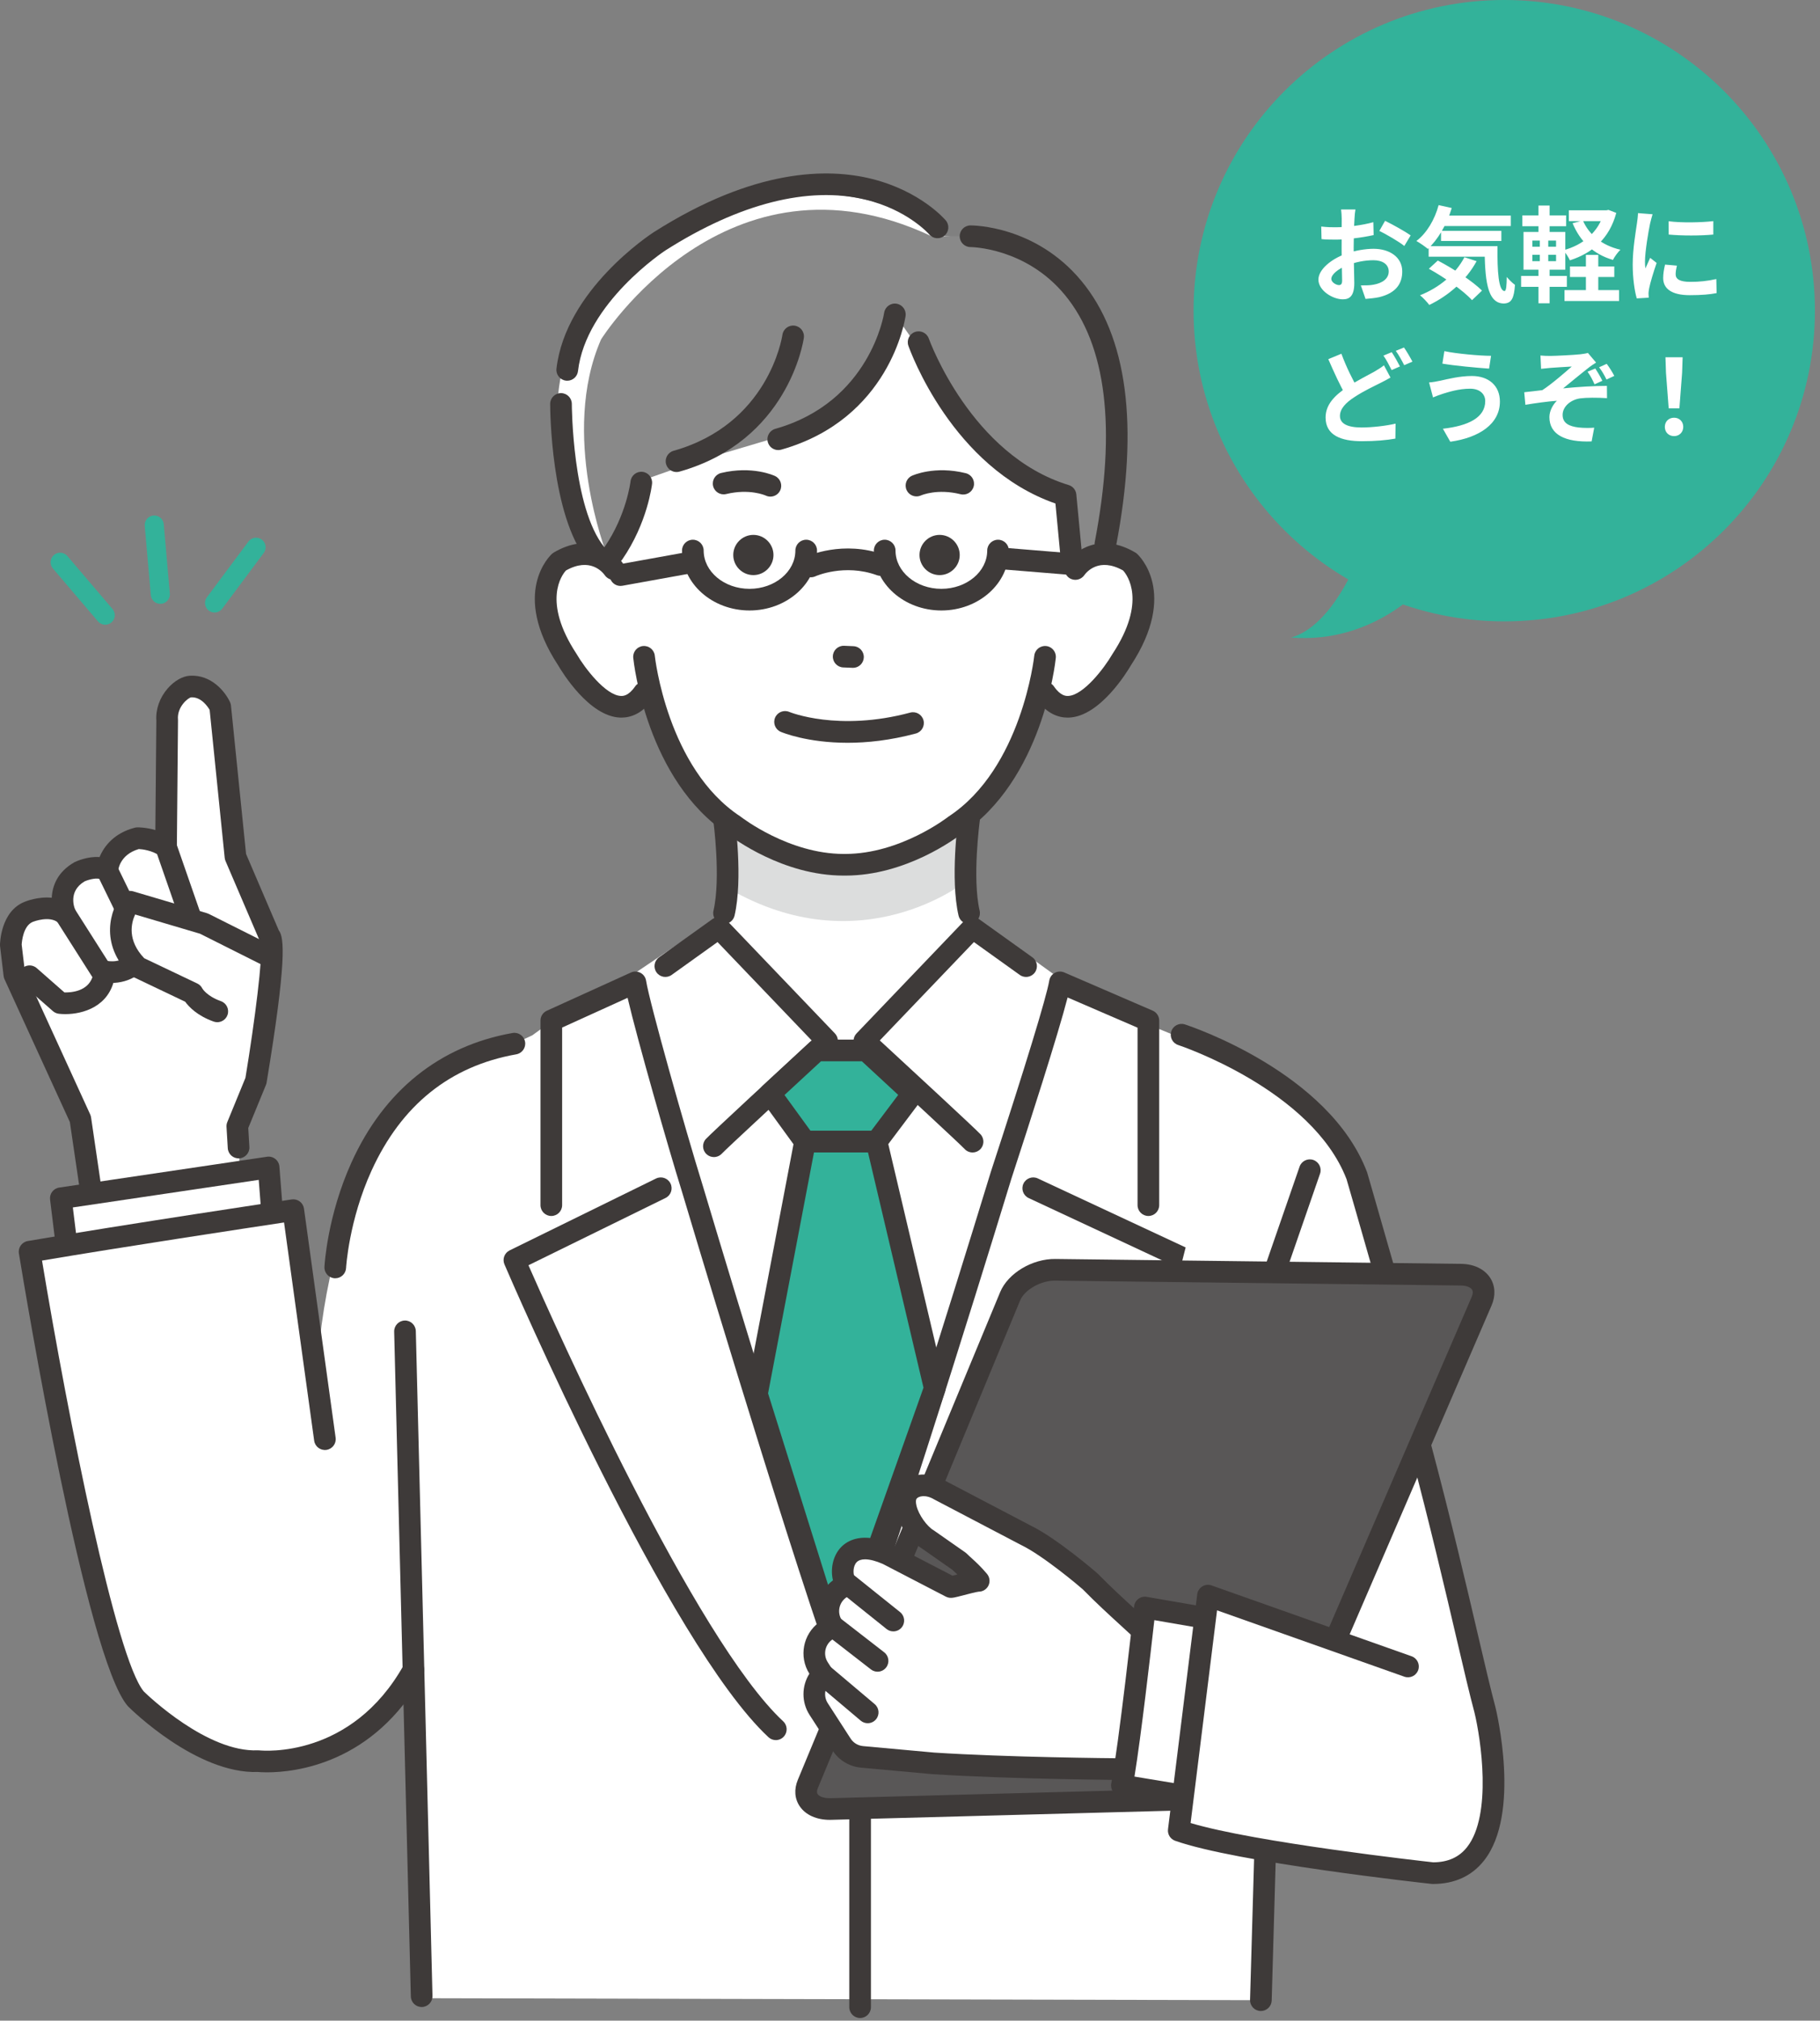<svg width="245" height="272" viewBox="0 0 245 272" fill="none" xmlns="http://www.w3.org/2000/svg">
<rect x="0" y="0" width="245" height="272" fill="#808080" stroke="none"/>
<g clip-path="url(#clip0_248_25233)">
<path d="M178.923 179.161L171.873 145.016L140.91 132.309L126.15 183.323L125.247 186.276L113.063 202.152L101.569 187.265L85.604 132.309L74.286 137.46L71.655 139.365L56.948 146.217L53.785 176.347L54.818 216.823L55.852 268.979L169.733 269.245L171.51 207.221L178.923 179.161Z" fill="white"/>
<path d="M115.784 271.646C114.979 271.646 114.326 270.993 114.326 270.188V236.32C114.326 235.515 114.979 234.863 115.784 234.863C116.589 234.863 117.241 235.515 117.241 236.32V270.188C117.241 270.993 116.589 271.646 115.784 271.646Z" fill="#3E3A39"/>
<path d="M79.877 73.999C79.877 73.999 63.112 45.823 91.73 31.219C91.73 31.219 109.999 19.349 127.241 31.8C127.241 31.8 153.169 32.522 149.967 59.057L144.93 76.663L79.877 73.999Z" fill="white"/>
<path d="M35.226 126.17L32.218 113.807L29.642 95.129C29.642 95.129 28.321 92.256 25.636 92.416C24.415 92.489 22.298 94.499 22.505 96.962L22.359 113.121C20.628 111.911 18.512 112.829 18.512 112.829C14.595 113.831 14.439 117.194 14.439 117.194C13.034 116.251 10.711 117.349 10.711 117.349C7.145 119.401 8.817 123.123 8.817 123.123C6.913 121.451 3.864 122.745 3.864 122.745C1.48 123.676 1.457 127.213 1.457 127.213L1.932 131.208L10.817 150.624L13.96 163.904L32.236 156.478L31.853 150.051L34.058 146.449L36.217 131.126C36.217 131.126 36.442 126.822 35.226 126.17Z" fill="white"/>
<path d="M12.739 165.183C12.028 165.183 11.405 164.662 11.299 163.937L9.405 151.041L0.607 131.814C0.544 131.677 0.503 131.53 0.485 131.38L0.01 127.384C0.003 127.324 -0 127.264 4.13195e-05 127.203C0.001 127.018 0.067 122.663 3.334 121.387C3.413 121.353 5.093 120.658 6.966 120.847C7.042 119.199 7.779 117.354 9.984 116.085C10.018 116.066 10.053 116.047 10.089 116.031C10.314 115.925 11.818 115.248 13.403 115.371C14.027 113.857 15.424 112.115 18.151 111.417C18.262 111.389 18.375 111.373 18.49 111.372C18.659 111.37 19.671 111.37 20.914 111.737L21.047 97.011C20.941 95.494 21.49 93.922 22.559 92.688C23.445 91.665 24.563 91.019 25.55 90.961C28.453 90.784 30.322 93.116 30.967 94.52C31.034 94.666 31.076 94.822 31.093 94.981L33.124 114.954L37.533 125.244C38.283 126.19 38.583 129.453 35.889 145.73C35.871 145.838 35.841 145.944 35.799 146.045L33.42 151.845L33.572 154.386C33.62 155.189 33.007 155.879 32.203 155.927C31.4 155.977 30.71 155.362 30.662 154.559L30.491 151.686C30.478 151.468 30.514 151.249 30.597 151.047L33.04 145.092C34.311 137.382 35.407 128.704 35.126 126.958C35.073 126.881 35.028 126.798 34.991 126.711L30.357 115.897C30.299 115.761 30.262 115.617 30.247 115.47L28.222 95.56C27.941 95.079 27.062 93.79 25.723 93.871C25.309 93.939 23.817 95.159 23.958 96.84C23.961 96.885 23.963 96.93 23.963 96.975L23.809 114.02C23.804 114.561 23.5 115.054 23.019 115.302C22.538 115.55 21.959 115.511 21.516 115.201C20.448 114.455 19.137 114.317 18.687 114.292C16.028 115.068 15.897 117.239 15.896 117.261C15.871 117.787 15.566 118.258 15.096 118.495C14.626 118.732 14.065 118.697 13.628 118.404C13.18 118.104 12.058 118.346 11.382 118.645C9.098 120.004 10.032 122.27 10.147 122.526C10.428 123.151 10.235 123.888 9.684 124.295C9.132 124.702 8.372 124.671 7.856 124.218C6.691 123.196 4.456 124.077 4.433 124.086C3.129 124.597 2.942 126.738 2.918 127.153L3.353 130.809L12.143 150.018C12.2 150.143 12.239 150.276 12.259 150.412L14.183 163.514C14.3 164.31 13.749 165.05 12.953 165.167C12.881 165.178 12.81 165.183 12.739 165.183Z" fill="#3E3A39"/>
<path d="M8.794 136.512C8.476 136.512 8.18 136.494 7.914 136.463C7.62 136.428 7.345 136.305 7.122 136.11L3.021 132.509C2.416 131.977 2.357 131.057 2.888 130.452C3.419 129.847 4.34 129.787 4.945 130.319L8.674 133.593C9.625 133.615 11.775 133.445 12.442 131.543L7.587 123.905C7.156 123.225 7.357 122.325 8.036 121.893C8.714 121.462 9.615 121.662 10.048 122.341L15.24 130.511C15.436 130.82 15.509 131.193 15.443 131.554C14.722 135.511 11.165 136.512 8.794 136.512Z" fill="#3E3A39"/>
<path d="M15.018 132.315C14.656 132.315 14.309 132.284 13.989 132.228C13.196 132.087 12.667 131.331 12.808 130.538C12.948 129.749 13.7 129.222 14.488 129.356C15.128 129.459 17.16 129.596 17.798 127.403L13.129 117.833C12.776 117.109 13.077 116.237 13.8 115.884C14.525 115.531 15.396 115.831 15.749 116.555L20.644 126.588C20.781 126.868 20.824 127.183 20.768 127.489C20.106 131.124 17.265 132.315 15.018 132.315Z" fill="#3E3A39"/>
<path d="M21.95 128.911C20.775 128.911 19.844 128.658 19.668 128.607C18.895 128.382 18.451 127.574 18.675 126.801C18.899 126.03 19.704 125.585 20.477 125.806C21.019 125.959 22.64 126.22 23.62 125.607C24.01 125.364 24.278 124.98 24.433 124.44L20.974 114.485C20.71 113.724 21.113 112.894 21.873 112.63C22.633 112.366 23.464 112.768 23.728 113.528L27.324 123.878C27.406 124.116 27.426 124.37 27.381 124.618C27.1 126.159 26.328 127.36 25.146 128.091C24.114 128.73 22.944 128.911 21.95 128.911Z" fill="#3E3A39"/>
<path d="M35.03 128.126L27.461 124.327L17.516 121.382C17.516 121.382 14.117 125.778 18.549 130.189L25.931 133.705C25.931 133.705 26.675 135.228 29.251 136.141L32.471 134.082L35.03 128.126Z" fill="white"/>
<path d="M29.251 137.599C29.09 137.599 28.925 137.572 28.765 137.515C26.55 136.73 25.421 135.525 24.93 134.843L17.923 131.505C17.774 131.434 17.638 131.339 17.521 131.222C13.294 127.016 14.915 122.363 16.363 120.49C16.731 120.014 17.354 119.814 17.93 119.984L27.874 122.93C27.957 122.954 28.037 122.986 28.114 123.025L36.814 127.391C37.533 127.752 37.824 128.628 37.463 129.347C37.102 130.066 36.226 130.357 35.506 129.996L26.923 125.688L18.19 123.101C17.643 124.295 17.125 126.582 19.41 128.985L26.558 132.39C26.855 132.531 27.096 132.77 27.241 133.066C27.248 133.076 27.83 134.091 29.738 134.767C30.497 135.036 30.894 135.869 30.625 136.627C30.413 137.225 29.851 137.599 29.251 137.599Z" fill="#3E3A39"/>
<path d="M9.331 170.611L8.187 161.301L36.16 157.152L36.997 167.89L9.331 170.611Z" fill="white"/>
<path d="M9.33 172.069C8.603 172.069 7.976 171.526 7.885 170.789L6.741 161.479C6.644 160.694 7.191 159.975 7.973 159.86L35.946 155.71C36.346 155.65 36.752 155.76 37.068 156.012C37.384 156.264 37.582 156.636 37.613 157.039L38.45 167.776C38.512 168.567 37.929 169.262 37.14 169.34L9.475 172.061C9.426 172.066 9.378 172.069 9.33 172.069ZM9.807 162.534L10.605 169.021L35.433 166.579L34.828 158.823L9.807 162.534Z" fill="#3E3A39"/>
<path d="M63.203 154.711L56.761 145.323C56.761 145.323 45.709 156.221 43.018 180.578L39.479 162.897C39.479 162.897 17.683 166.254 5 169.185C5 169.185 12.808 222.382 18.294 228.691C18.294 228.691 27.017 237.408 34.776 237.068C34.776 237.068 48.706 235.237 55.034 227.672L58.826 179.24L63.203 154.711Z" fill="white"/>
<path d="M15.338 83.337C15.262 83.505 15.148 83.661 14.998 83.789C14.457 84.249 13.646 84.184 13.186 83.644L7.118 76.52C6.657 75.98 6.722 75.17 7.262 74.708C7.803 74.248 8.614 74.313 9.074 74.853L15.142 81.977C15.475 82.367 15.534 82.898 15.338 83.337Z" fill="#33B29A"/>
<path d="M22.754 80.522C22.569 80.933 22.173 81.236 21.692 81.278C20.985 81.34 20.362 80.817 20.3 80.11L19.485 70.787C19.422 70.08 19.945 69.456 20.653 69.394C21.36 69.332 21.983 69.855 22.045 70.562L22.86 79.886C22.88 80.112 22.84 80.329 22.754 80.522Z" fill="#33B29A"/>
<path d="M35.647 74.188C35.609 74.273 35.562 74.355 35.504 74.432L29.912 81.937C29.488 82.506 28.683 82.623 28.114 82.199C27.545 81.775 27.427 80.97 27.851 80.401L33.442 72.896C33.867 72.327 34.672 72.21 35.241 72.634C35.733 73 35.888 73.651 35.647 74.188Z" fill="#33B29A"/>
<path d="M35.959 238.574C35.36 238.574 34.937 238.545 34.734 238.528C26.479 238.817 17.637 230.094 17.264 229.721C17.239 229.697 17.216 229.673 17.194 229.647C11.598 223.211 3.455 174.287 2.545 168.729C2.415 167.939 2.947 167.193 3.736 167.057C16.411 164.88 39.036 161.49 39.263 161.456C39.648 161.398 40.04 161.497 40.352 161.73C40.663 161.964 40.869 162.312 40.922 162.698L45.18 193.529C45.29 194.327 44.733 195.062 43.935 195.172C43.141 195.282 42.402 194.725 42.292 193.928L38.237 164.558C33.24 165.312 16.531 167.848 5.657 169.687C9.22 191.147 15.614 223.239 19.36 227.695C19.97 228.289 27.941 235.912 34.711 235.611C34.786 235.608 34.86 235.611 34.934 235.619C35.433 235.671 47.325 236.748 54.387 224.076C54.779 223.373 55.666 223.121 56.369 223.512C57.072 223.904 57.325 224.792 56.933 225.495C50.27 237.451 39.695 238.574 35.959 238.574Z" fill="#3E3A39"/>
<path d="M81.056 133.965L97.463 122.922L97.951 105.018H130.211L130.455 122.922L151.654 138.233L129.194 225.245L115.888 237.69L104.571 237.115L81.056 133.965Z" fill="white"/>
<path d="M153.151 77.164C149.608 72.685 144.685 75.572 144.685 75.572L144.766 52.697L130.834 45.06H96.463L82.531 52.697L82.615 76.605C82.615 76.605 78.073 72.126 74.53 76.605C74.53 76.605 69.864 86.469 83.1 95.624C83.1 95.624 86.727 94.762 87.614 93.197C87.614 93.197 93.989 117.527 113.648 116.461C133.308 117.527 139.962 93.6 139.962 93.6C140.85 95.165 144.2 95.624 144.2 95.624C158.63 86.569 153.151 77.164 153.151 77.164Z" fill="white"/>
<path d="M98.709 111.375C98.709 111.375 117.758 122.665 129.968 110.056L130.026 118.639C130.026 118.639 115.888 130.05 97.951 119.528L98.709 111.375Z" fill="#DCDDDD"/>
<path d="M113.819 117.863C113.724 117.863 113.629 117.863 113.534 117.863C105.427 117.863 98.711 112.846 97.999 112.296C87.051 105.046 85.315 89.233 85.246 88.562C85.164 87.761 85.747 87.046 86.547 86.964C87.348 86.883 88.064 87.465 88.146 88.265C88.162 88.415 89.826 103.428 99.651 109.894C99.686 109.917 99.721 109.942 99.754 109.968C99.816 110.017 106.174 114.948 113.557 114.948H113.797C121.201 114.948 127.558 110.017 127.622 109.967C127.654 109.941 127.689 109.916 127.723 109.894C137.548 103.428 139.213 88.415 139.228 88.264C139.312 87.464 140.029 86.884 140.828 86.964C141.628 87.047 142.21 87.761 142.128 88.562C142.059 89.233 140.323 105.046 129.375 112.296C128.663 112.846 121.945 117.863 113.819 117.863Z" fill="#3E3A39"/>
<path d="M83.648 96.598C83.587 96.598 83.527 96.597 83.469 96.595C79.288 96.428 75.65 90.441 75.148 89.581C68.708 79.756 74.084 74.752 74.316 74.543C74.388 74.479 74.466 74.422 74.549 74.373C79.249 71.602 82.669 74.087 83.822 75.788C84.273 76.454 84.099 77.36 83.433 77.812C82.77 78.261 81.87 78.091 81.416 77.433C81.106 76.998 79.43 74.974 76.184 76.795C75.656 77.375 72.94 80.917 77.606 88.014C77.622 88.037 77.636 88.061 77.65 88.085C78.688 89.876 81.505 93.601 83.587 93.682C83.833 93.692 84.586 93.721 85.496 92.401C85.953 91.738 86.86 91.572 87.523 92.028C88.186 92.485 88.353 93.393 87.896 94.056C86.464 96.132 84.827 96.598 83.648 96.598Z" fill="#3E3A39"/>
<path d="M123.375 66.821C122.819 66.821 122.287 66.504 122.044 65.967C121.713 65.239 122.026 64.382 122.751 64.046C122.875 63.988 125.824 62.654 130.015 63.7C130.796 63.895 131.271 64.686 131.076 65.466C130.881 66.247 130.091 66.723 129.309 66.528C126.166 65.744 124.056 66.655 123.968 66.695C123.775 66.78 123.573 66.821 123.375 66.821Z" fill="#3E3A39"/>
<path d="M103.706 66.851C103.5 66.851 103.291 66.807 103.092 66.714C102.981 66.665 100.883 65.751 97.754 66.505C96.971 66.694 96.184 66.212 95.995 65.43C95.806 64.647 96.288 63.86 97.07 63.671C101.27 62.66 104.208 64.017 104.331 64.076C105.058 64.42 105.369 65.29 105.024 66.017C104.775 66.543 104.252 66.851 103.706 66.851Z" fill="#3E3A39"/>
<path d="M126.487 77.415C124.998 77.415 123.78 76.197 123.78 74.709C123.78 73.22 124.998 72.002 126.487 72.002C127.975 72.002 129.193 73.22 129.193 74.709C129.193 76.197 127.975 77.415 126.487 77.415Z" fill="#3E3A39"/>
<path d="M101.414 77.415C99.926 77.415 98.708 76.197 98.708 74.709C98.708 73.22 99.926 72.002 101.414 72.002C102.903 72.002 104.121 73.22 104.121 74.709C104.121 76.197 102.903 77.415 101.414 77.415Z" fill="#3E3A39"/>
<path d="M97.465 124.379C97.356 124.379 97.246 124.367 97.135 124.341C96.351 124.16 95.862 123.377 96.044 122.593C97.066 118.173 96.03 110.53 96.02 110.454C95.91 109.657 96.467 108.921 97.264 108.811C98.062 108.7 98.797 109.257 98.907 110.055C98.954 110.389 100.028 118.304 98.883 123.25C98.728 123.924 98.128 124.379 97.465 124.379Z" fill="#3E3A39"/>
<path d="M130.454 124.379C129.791 124.379 129.191 123.924 129.035 123.25C127.891 118.304 128.965 110.389 129.012 110.055C129.121 109.257 129.862 108.701 130.655 108.811C131.452 108.921 132.009 109.657 131.899 110.454C131.889 110.53 130.853 118.173 131.875 122.593C132.057 123.377 131.568 124.16 130.784 124.341C130.673 124.367 130.563 124.379 130.454 124.379Z" fill="#3E3A39"/>
<path d="M56.761 270.165C55.972 270.165 55.324 269.537 55.304 268.745L53.061 179.253C53.041 178.448 53.677 177.78 54.481 177.759C55.283 177.731 55.955 178.375 55.975 179.18L58.218 268.671C58.238 269.476 57.602 270.145 56.798 270.165C56.785 270.165 56.773 270.165 56.761 270.165Z" fill="#3E3A39"/>
<path d="M114.827 89.898C114.806 89.898 114.785 89.897 114.763 89.896L113.509 89.843C112.704 89.808 112.08 89.128 112.115 88.324C112.149 87.52 112.822 86.897 113.633 86.93L114.888 86.984C115.692 87.019 116.316 87.699 116.282 88.503C116.248 89.286 115.603 89.898 114.827 89.898Z" fill="#3E3A39"/>
<path d="M114.101 99.988C108.645 99.988 105.309 98.601 105.106 98.514C104.366 98.198 104.023 97.341 104.34 96.601C104.655 95.863 105.509 95.519 106.249 95.832C106.331 95.867 112.852 98.519 122.528 95.924C123.306 95.715 124.105 96.176 124.314 96.954C124.522 97.731 124.061 98.531 123.284 98.739C119.811 99.67 116.713 99.988 114.101 99.988Z" fill="#3E3A39"/>
<path d="M45.133 172.068C45.107 172.068 45.081 172.067 45.055 172.066C44.252 172.024 43.634 171.339 43.676 170.536C43.69 170.258 44.063 163.654 47.322 156.458C51.693 146.805 59.187 140.786 68.992 139.052C69.783 138.911 70.54 139.441 70.681 140.234C70.821 141.026 70.292 141.782 69.499 141.923C60.587 143.499 54.032 148.766 50.015 157.578C46.959 164.281 46.59 170.624 46.587 170.687C46.545 171.465 45.902 172.068 45.133 172.068Z" fill="#3E3A39"/>
<path d="M120.46 42.323C120.46 42.323 119.667 58.217 103.735 59.128L93.786 62.084L86.994 64.477L83.453 75.049L81.664 74.58C81.664 74.58 75.338 58.407 80.913 45.687C80.913 45.687 97.766 18.756 125.396 31.8H129.932C129.932 31.8 151.014 32.045 150.315 59.638L149.277 74.469L143.239 74.903L144.241 66.674C144.241 66.674 128.984 60.796 124.5 48.094L120.46 42.323Z" fill="#898989"/>
<path d="M104.763 60.586C104.127 60.586 103.542 60.166 103.361 59.524C103.142 58.749 103.593 57.944 104.368 57.725C117.146 54.12 119.001 42.235 119.018 42.115C119.133 41.319 119.87 40.765 120.669 40.881C121.465 40.995 122.018 41.734 121.904 42.531C121.822 43.096 119.741 56.417 105.159 60.531C105.027 60.568 104.894 60.586 104.763 60.586Z" fill="#3E3A39"/>
<path d="M91.07 63.541C90.433 63.541 89.849 63.122 89.667 62.479C89.449 61.705 89.9 60.9 90.674 60.681C103.392 57.093 105.252 45.557 105.325 45.068C105.444 44.273 106.183 43.72 106.979 43.839C107.774 43.955 108.325 44.692 108.21 45.487C108.129 46.052 106.048 59.372 91.466 63.486C91.334 63.524 91.201 63.541 91.07 63.541Z" fill="#3E3A39"/>
<path d="M144.186 76.037C143.443 76.037 142.808 75.472 142.737 74.717L142.078 67.777C128.188 62.946 122.522 47.224 122.283 46.543C122.016 45.783 122.415 44.951 123.175 44.685C123.935 44.419 124.766 44.817 125.033 45.576C125.093 45.746 130.724 61.298 143.862 65.293C144.428 65.465 144.834 65.962 144.889 66.55L145.638 74.442C145.715 75.243 145.127 75.955 144.325 76.03C144.278 76.035 144.232 76.037 144.186 76.037Z" fill="#3E3A39"/>
<path d="M82.575 75.927C82.291 75.927 82.003 75.844 81.751 75.67C81.088 75.214 80.92 74.306 81.376 73.643C84.337 69.339 84.873 64.847 84.878 64.802C84.968 64.003 85.686 63.426 86.487 63.515C87.286 63.604 87.863 64.321 87.776 65.12C87.753 65.332 87.172 70.361 83.778 75.295C83.495 75.706 83.039 75.927 82.575 75.927Z" fill="#3E3A39"/>
<path d="M76.36 51.25C76.304 51.25 76.248 51.246 76.191 51.24C75.391 51.147 74.818 50.424 74.91 49.625C76.133 39.049 87.52 31.568 88.004 31.255C101.558 22.64 111.454 22.602 117.368 24.084C123.929 25.728 127.181 29.511 127.316 29.671C127.835 30.286 127.757 31.206 127.142 31.725C126.528 32.244 125.611 32.166 125.092 31.556C125.064 31.523 122.196 28.244 116.473 26.866C108.823 25.023 99.522 27.388 89.578 33.708C89.482 33.771 78.87 40.759 77.806 49.959C77.72 50.702 77.09 51.25 76.36 51.25Z" fill="#3E3A39"/>
<path d="M148.809 74.674C148.718 74.674 148.626 74.666 148.532 74.648C147.742 74.496 147.224 73.733 147.376 72.942C150.307 57.659 148.947 46.469 143.334 39.684C138.077 33.328 130.732 33.258 130.651 33.258H130.649C129.847 33.258 129.193 32.609 129.189 31.806C129.186 31.003 129.832 30.349 130.635 30.343C130.998 30.345 139.369 30.363 145.539 37.776C151.767 45.259 153.349 57.276 150.239 73.491C150.105 74.189 149.494 74.674 148.809 74.674Z" fill="#3E3A39"/>
<path d="M80.226 76.037C79.803 76.037 79.384 75.854 79.096 75.501C74.118 69.402 74.061 54.986 74.061 54.375C74.061 53.571 74.713 52.918 75.518 52.918C76.323 52.918 76.975 53.57 76.975 54.375C76.975 54.514 77.032 68.363 81.354 73.658C81.863 74.282 81.77 75.2 81.147 75.709C80.876 75.93 80.55 76.037 80.226 76.037Z" fill="#3E3A39"/>
<path d="M96.1 155.753C95.749 155.753 95.397 155.628 95.118 155.372C94.527 154.83 94.481 153.917 95.02 153.323C95.683 152.594 105.445 143.573 109.259 140.053L96.591 126.812L90.415 131.235C89.76 131.703 88.85 131.553 88.381 130.899C87.912 130.244 88.063 129.334 88.717 128.865L95.922 123.706C96.511 123.284 97.322 123.359 97.823 123.883L112.392 139.11C112.662 139.393 112.808 139.772 112.796 140.163C112.783 140.554 112.614 140.924 112.327 141.189C106.555 146.512 97.757 154.658 97.177 155.284C96.888 155.595 96.495 155.753 96.1 155.753Z" fill="#3E3A39"/>
<path d="M113.26 225.323C112.658 225.323 112.095 224.947 111.885 224.347C105.101 205.003 91.921 160.811 91.789 160.367C89.914 154.338 85.822 140.032 84.482 134.317L75.672 138.32V162.226C75.672 163.031 75.019 163.684 74.214 163.684C73.409 163.684 72.757 163.031 72.757 162.226V137.382C72.757 136.81 73.091 136.291 73.611 136.055L84.93 130.911C85.344 130.723 85.823 130.738 86.224 130.955C86.625 131.17 86.902 131.56 86.973 132.01C87.453 135.037 92.263 152.076 94.577 159.518C94.715 159.978 107.875 204.104 114.636 223.382C114.902 224.142 114.502 224.974 113.742 225.24C113.583 225.296 113.42 225.323 113.26 225.323Z" fill="#3E3A39"/>
<path d="M104.438 234.236C104.082 234.236 103.726 234.107 103.445 233.845C89.919 221.263 68.799 172.277 67.907 170.198C67.6 169.485 67.907 168.657 68.604 168.315L88.308 158.642C89.031 158.287 89.904 158.586 90.259 159.308C90.613 160.031 90.315 160.904 89.593 161.259L71.138 170.318C74.603 178.224 93.527 220.638 105.431 231.711C106.02 232.259 106.053 233.182 105.505 233.771C105.218 234.08 104.828 234.236 104.438 234.236Z" fill="#3E3A39"/>
<path d="M130.924 155.136C130.527 155.136 130.132 154.975 129.844 154.659C129.275 154.043 120.874 146.267 115.367 141.19C115.079 140.925 114.91 140.555 114.898 140.165C114.886 139.773 115.031 139.394 115.302 139.111L129.87 123.884C130.372 123.36 131.182 123.285 131.772 123.707L138.976 128.866C139.63 129.335 139.781 130.245 139.312 130.899C138.845 131.554 137.934 131.705 137.279 131.236L131.103 126.813L118.434 140.054C121.86 143.214 131.345 151.975 132.002 152.699C132.543 153.295 132.499 154.217 131.903 154.758C131.624 155.011 131.274 155.136 130.924 155.136Z" fill="#3E3A39"/>
<path d="M113.508 225.323C113.34 225.323 113.17 225.293 113.003 225.232C112.248 224.954 111.862 224.115 112.14 223.36C119.248 204.089 133.242 158.205 133.382 157.744C138.018 143.57 140.881 134.196 141.248 131.998C141.321 131.556 141.595 131.173 141.988 130.958C142.382 130.743 142.853 130.722 143.263 130.9L155.168 136.044C155.702 136.274 156.047 136.8 156.047 137.382V162.226C156.047 163.031 155.395 163.684 154.59 163.684C153.785 163.684 153.132 163.031 153.132 162.226V138.339L143.716 134.271C142.4 139.37 138.548 151.325 136.162 158.621C136.03 159.055 122.012 205.019 114.875 224.369C114.658 224.958 114.1 225.323 113.508 225.323Z" fill="#3E3A39"/>
<path d="M122.803 234.236C122.399 234.236 121.998 234.07 121.71 233.744C121.177 233.141 121.234 232.22 121.836 231.687C134.338 220.629 154.197 178.336 157.887 170.332L138.475 161.271C137.745 160.931 137.43 160.063 137.77 159.334C138.111 158.605 138.979 158.289 139.707 158.63L160.431 168.302C161.154 168.64 161.471 169.495 161.143 170.223C160.204 172.302 137.99 221.29 123.768 233.87C123.49 234.115 123.146 234.236 122.803 234.236Z" fill="#3E3A39"/>
<path d="M103.668 147.209L109.945 141.403H116.59L122.868 147.209L118.001 153.678H108.367L103.668 147.209Z" fill="#33B29A"/>
<path d="M118.001 155.135H108.367C107.901 155.135 107.462 154.912 107.188 154.534L102.489 148.065C102.055 147.468 102.137 146.64 102.679 146.139L108.956 140.333C109.225 140.084 109.579 139.946 109.946 139.946H116.591C116.958 139.946 117.311 140.084 117.58 140.333L123.858 146.138C124.407 146.646 124.483 147.487 124.033 148.085L119.165 154.554C118.89 154.92 118.459 155.135 118.001 155.135ZM109.11 152.221H117.274L120.912 147.385L116.02 142.861H110.516L105.608 147.4L109.11 152.221Z" fill="#3E3A39"/>
<path d="M108.367 153.678L101.895 187.651L112.995 223.086L125.834 186.879L118.001 153.678H108.367Z" fill="#33B29A"/>
<path d="M112.995 224.543C112.986 224.543 112.977 224.543 112.968 224.543C112.341 224.531 111.792 224.12 111.604 223.521L100.503 188.087C100.431 187.857 100.417 187.614 100.462 187.378L106.935 153.405C107.066 152.718 107.667 152.221 108.367 152.221H118C118.676 152.221 119.264 152.685 119.419 153.343L127.252 186.544C127.317 186.817 127.301 187.102 127.208 187.366L114.368 223.573C114.162 224.155 113.611 224.543 112.995 224.543ZM103.394 187.564L113.08 218.483L124.317 186.796L116.847 155.135H109.573L103.394 187.564Z" fill="#3E3A39"/>
<path d="M143.725 96.599C142.546 96.599 140.91 96.133 139.477 94.056C139.021 93.393 139.187 92.485 139.85 92.028C140.513 91.572 141.421 91.739 141.878 92.401C142.788 93.721 143.538 93.69 143.787 93.682C145.868 93.601 148.686 89.876 149.724 88.084C149.737 88.061 149.753 88.037 149.768 88.014C154.412 80.95 151.743 77.409 151.185 76.793C147.938 74.973 146.263 77.004 145.956 77.435C145.494 78.086 144.588 78.251 143.933 77.796C143.276 77.34 143.104 76.449 143.552 75.788C144.705 74.086 148.126 71.602 152.824 74.373C152.908 74.422 152.985 74.479 153.057 74.543C153.289 74.752 158.666 79.756 152.226 89.581C151.724 90.441 148.085 96.428 143.905 96.595C143.846 96.597 143.786 96.599 143.725 96.599Z" fill="#3E3A39"/>
<path d="M169.734 270.703C169.719 270.703 169.705 270.702 169.691 270.702C168.886 270.679 168.253 270.008 168.276 269.203L170.984 174.711C171.007 173.921 171.654 173.295 172.44 173.295C172.454 173.295 172.468 173.295 172.482 173.296C173.287 173.319 173.92 173.99 173.897 174.794L171.189 269.287C171.167 270.077 170.519 270.703 169.734 270.703Z" fill="#3E3A39"/>
<path d="M166.141 142.292L157.436 176.43L169.04 217.036L199.715 227.948L190.966 187.518C190.966 187.518 183.898 153.89 177.131 148.846L166.141 142.292Z" fill="white"/>
<path d="M171.853 171.883C171.695 171.883 171.534 171.857 171.377 171.802C170.616 171.539 170.213 170.709 170.476 169.948L174.943 157.045C175.206 156.284 176.037 155.881 176.797 156.144C177.558 156.408 177.961 157.238 177.697 157.998L173.231 170.902C173.022 171.504 172.458 171.883 171.853 171.883Z" fill="#3E3A39"/>
<path d="M166.344 242.051L111.864 243.512C109.345 243.58 107.946 242.072 108.746 240.143L135.98 174.494C136.809 172.495 139.536 170.898 142.063 170.928L196.672 171.586C199.045 171.615 200.289 173.205 199.456 175.135L172.086 238.56C171.281 240.425 168.713 241.987 166.344 242.051Z" fill="#595757"/>
<path d="M111.706 244.972C109.926 244.972 108.463 244.319 107.669 243.164C106.964 242.138 106.868 240.867 107.4 239.584L134.635 173.936C135.688 171.394 138.956 169.428 142.081 169.471L196.69 170.129C198.412 170.15 199.838 170.835 200.599 172.008C201.284 173.063 201.355 174.413 200.795 175.712L173.425 239.138C172.401 241.51 169.308 243.429 166.383 243.508L111.904 244.969C111.838 244.971 111.771 244.972 111.706 244.972ZM141.993 172.385C140.091 172.385 137.92 173.622 137.327 175.053L110.093 240.701C109.948 241.05 109.941 241.323 110.071 241.513C110.254 241.78 110.817 242.078 111.826 242.055L166.306 240.594C168.092 240.546 170.169 239.326 170.749 237.983L198.118 174.557C198.238 174.279 198.342 173.885 198.154 173.595C197.939 173.264 197.365 173.052 196.655 173.044L142.046 172.386C142.029 172.385 142.01 172.385 141.993 172.385Z" fill="#3E3A39"/>
<path d="M186.286 172.386C185.651 172.386 185.067 171.968 184.885 171.327C182.886 164.314 181.439 159.322 181.267 158.732C176.624 146.682 158.784 140.73 158.604 140.671C157.839 140.421 157.421 139.598 157.671 138.833C157.92 138.068 158.741 137.651 159.508 137.899C160.297 138.157 178.903 144.353 184.012 157.748C184.026 157.785 184.039 157.823 184.05 157.861C184.065 157.912 185.566 163.082 187.688 170.528C187.909 171.302 187.46 172.109 186.686 172.329C186.553 172.368 186.418 172.386 186.286 172.386Z" fill="#3E3A39"/>
<path d="M157.435 223.571C156.233 221.264 151.291 217.51 146.8 212.92C146.61 212.726 141.366 208.238 138.094 206.661L126.475 200.571C124.721 199.521 122.854 199.88 122.148 200.972C121.037 202.688 123.143 206.171 124.897 207.221L129.118 210.173C129.841 210.902 130.595 211.429 131.748 212.799C131.244 212.758 128.267 213.657 127.997 213.633L119.479 209.212C113.735 206.661 112.852 211.148 113.735 212.92L113.518 213.579C113.409 213.636 113.301 213.697 113.195 213.766C111.478 214.875 110.985 217.166 112.094 218.883L112.185 219.024C111.883 219.122 111.587 219.255 111.308 219.436C109.591 220.545 109.098 222.836 110.207 224.554L110.747 225.39C109.497 226.593 109.23 228.549 110.207 230.061L113.278 234.817C113.896 235.773 114.919 236.392 116.052 236.495L125.644 237.368C136.572 238.073 152.021 238.152 152.021 238.152C155.817 236.617 157.435 223.571 157.435 223.571Z" fill="white"/>
<path d="M152.021 239.61H152.014C151.859 239.609 136.396 239.522 125.55 238.823L115.921 237.947C114.33 237.801 112.921 236.949 112.055 235.608L108.983 230.852C107.877 229.139 107.904 226.965 108.954 225.3C107.502 223 108.097 219.971 110.269 218.382C109.646 216.335 110.353 214.049 112.129 212.732C111.784 211.317 112.052 209.488 113.212 208.275C114.075 207.373 116.113 206.122 120.071 207.88C120.098 207.892 120.125 207.905 120.151 207.919L128.22 212.106C128.413 212.059 128.652 211.997 128.873 211.94C128.869 211.937 128.866 211.934 128.862 211.93C128.624 211.716 128.4 211.512 128.18 211.295L124.101 208.442C122.513 207.466 120.981 205.276 120.525 203.319C120.243 202.106 120.381 201.02 120.924 200.18C122.129 198.319 124.872 197.935 127.186 199.298L138.75 205.359C142.224 207.043 147.602 211.655 147.842 211.901C149.553 213.65 151.365 215.306 152.962 216.767C155.706 219.275 157.873 221.256 158.728 222.897C158.865 223.159 158.919 223.457 158.882 223.75C158.594 226.071 156.937 237.736 152.568 239.504C152.394 239.574 152.209 239.61 152.021 239.61ZM116.451 209.903C115.953 209.903 115.566 210.031 115.319 210.29C114.819 210.813 114.82 211.828 115.04 212.27C115.211 212.614 115.24 213.011 115.12 213.376L114.903 214.035C114.783 214.398 114.526 214.7 114.186 214.876C114.118 214.91 114.051 214.948 113.986 214.991C112.947 215.662 112.648 217.053 113.319 218.093L113.409 218.232C113.656 218.613 113.711 219.087 113.558 219.514C113.407 219.941 113.064 220.273 112.633 220.412C112.436 220.475 112.257 220.559 112.099 220.661C111.06 221.332 110.76 222.724 111.432 223.763L111.971 224.599C112.35 225.184 112.26 225.956 111.758 226.439C110.988 227.181 110.851 228.371 111.432 229.27L114.503 234.026C114.88 234.61 115.493 234.98 116.185 235.043L125.776 235.917C135.599 236.55 149.334 236.676 151.682 236.693C153.417 235.58 155.181 229.411 155.926 223.884C155.106 222.676 153.104 220.845 150.996 218.918C149.37 217.431 147.527 215.747 145.758 213.94C145.414 213.621 140.43 209.404 137.462 207.974C137.447 207.967 137.433 207.96 137.418 207.952L125.799 201.862C125.775 201.849 125.751 201.836 125.727 201.822C124.578 201.134 123.598 201.414 123.372 201.763C123.295 201.882 123.253 202.179 123.364 202.658C123.666 203.953 124.817 205.475 125.646 205.97C125.676 205.988 125.705 206.007 125.733 206.027L129.954 208.979C130.025 209.028 130.092 209.085 130.153 209.146C130.368 209.363 130.586 209.559 130.818 209.769C131.353 210.254 132.019 210.857 132.864 211.861C133.243 212.312 133.314 212.946 133.043 213.468C132.788 213.962 132.277 214.263 131.727 214.257C131.411 214.293 130.354 214.567 129.779 214.717C128.503 215.048 128.221 215.118 127.865 215.084C127.677 215.067 127.494 215.013 127.326 214.926L118.849 210.527C117.906 210.112 117.087 209.903 116.451 209.903ZM131.629 214.252C131.648 214.254 131.672 214.256 131.698 214.256C131.675 214.255 131.652 214.254 131.629 214.252Z" fill="#3E3A39"/>
<path d="M120.253 219.602C119.933 219.602 119.612 219.497 119.343 219.281L112.824 214.057C112.196 213.554 112.095 212.637 112.598 212.009C113.102 211.381 114.02 211.28 114.647 211.783L121.165 217.007C121.794 217.51 121.895 218.428 121.391 219.056C121.104 219.415 120.68 219.602 120.253 219.602Z" fill="#3E3A39"/>
<path d="M118.133 225.028C117.821 225.028 117.507 224.928 117.241 224.722L111.201 220.035C110.565 219.541 110.449 218.626 110.943 217.99C111.436 217.354 112.352 217.239 112.987 217.732L119.028 222.419C119.664 222.913 119.779 223.828 119.286 224.464C118.999 224.834 118.568 225.028 118.133 225.028Z" fill="#3E3A39"/>
<path d="M116.805 231.963C116.473 231.963 116.139 231.85 115.866 231.619L109.806 226.503C109.191 225.984 109.114 225.064 109.633 224.449C110.152 223.834 111.071 223.756 111.687 224.276L117.746 229.392C118.361 229.911 118.439 230.831 117.92 231.446C117.631 231.787 117.219 231.963 116.805 231.963Z" fill="#3E3A39"/>
<path d="M154.118 216.39C154.118 216.39 152.021 235.328 151.023 240.343L161.771 242.123C161.771 242.123 166.86 225.114 164.265 218.144L154.118 216.39Z" fill="white"/>
<path d="M161.771 243.581C161.692 243.581 161.613 243.575 161.532 243.561L150.785 241.781C150.395 241.717 150.049 241.497 149.824 241.172C149.6 240.848 149.517 240.446 149.593 240.059C150.568 235.162 152.648 216.419 152.669 216.23C152.713 215.83 152.92 215.467 153.242 215.225C153.562 214.983 153.971 214.886 154.365 214.954L164.512 216.708C165.023 216.796 165.449 217.15 165.63 217.636C168.364 224.979 163.381 241.827 163.167 242.541C162.98 243.166 162.405 243.581 161.771 243.581ZM152.717 239.146L160.727 240.473C162.137 235.36 164.483 224.695 163.138 219.429L155.393 218.09C154.919 222.286 153.59 233.83 152.717 239.146Z" fill="#3E3A39"/>
<path d="M196.052 217.131C200.376 233.38 198.312 224.281 199.891 230.133C199.891 230.133 205.294 252.147 192.874 252.147C192.874 252.147 166.866 249.309 158.679 246.414L164.05 214.349L190.279 224.336L196.052 217.131Z" fill="white"/>
<path d="M192.873 253.604C192.821 253.604 192.768 253.601 192.715 253.595C191.647 253.479 166.444 250.706 158.193 247.788C157.547 247.56 157.147 246.914 157.232 246.234L161.165 214.611C161.22 214.173 161.47 213.783 161.846 213.551C162.221 213.319 162.683 213.269 163.098 213.417L190.024 222.953C190.782 223.222 191.18 224.055 190.911 224.814C190.642 225.572 189.809 225.969 189.05 225.701L163.834 216.77L160.273 245.399C168.98 248.003 191.416 250.519 192.951 250.689C194.936 250.672 196.424 249.999 197.496 248.633C200.885 244.315 199.352 234.065 198.475 230.48C197.865 228.22 197.08 224.864 196.087 220.614C194.566 214.104 192.483 205.188 189.841 195.26C189.634 194.482 190.097 193.684 190.875 193.477C191.652 193.269 192.451 193.733 192.658 194.51C195.311 204.482 197.401 213.422 198.926 219.951C199.912 224.173 200.692 227.509 201.297 229.754C201.449 230.368 204.747 244.111 199.791 250.43C198.139 252.536 195.812 253.604 192.873 253.604Z" fill="#3E3A39"/>
<path d="M100.896 82.177C95.886 82.177 91.81 78.558 91.81 74.11C91.81 73.305 92.462 72.653 93.267 72.653C94.072 72.653 94.724 73.305 94.724 74.11C94.724 76.951 97.493 79.262 100.896 79.262C104.3 79.262 107.069 76.951 107.069 74.11C107.069 73.305 107.721 72.653 108.526 72.653C109.331 72.653 109.983 73.305 109.983 74.11C109.983 78.558 105.907 82.177 100.896 82.177Z" fill="#3E3A39"/>
<path d="M126.722 82.177C121.711 82.177 117.635 78.558 117.635 74.11C117.635 73.305 118.288 72.653 119.092 72.653C119.897 72.653 120.55 73.305 120.55 74.11C120.55 76.951 123.319 79.262 126.722 79.262C130.126 79.262 132.894 76.951 132.894 74.11C132.894 73.305 133.547 72.653 134.352 72.653C135.156 72.653 135.809 73.305 135.809 74.11C135.809 78.558 131.733 82.177 126.722 82.177Z" fill="#3E3A39"/>
<path d="M109.159 77.709C108.608 77.709 108.081 77.397 107.835 76.866C107.497 76.138 107.808 75.275 108.535 74.934C108.734 74.841 113.471 72.67 119.03 74.685C119.787 74.959 120.178 75.795 119.904 76.552C119.629 77.309 118.794 77.7 118.037 77.425C113.651 75.836 109.806 77.558 109.767 77.575C109.57 77.666 109.363 77.709 109.159 77.709Z" fill="#3E3A39"/>
<path d="M145.062 77.464C145.022 77.464 144.982 77.462 144.941 77.459L134.752 76.626C133.949 76.56 133.352 75.856 133.418 75.054C133.484 74.251 134.199 73.659 134.99 73.72L145.179 74.554C145.982 74.62 146.578 75.323 146.513 76.125C146.451 76.887 145.813 77.464 145.062 77.464Z" fill="#3E3A39"/>
<path d="M83.524 78.873C82.832 78.873 82.218 78.379 82.091 77.674C81.948 76.882 82.474 76.124 83.266 75.981L92.368 74.337C93.159 74.194 93.918 74.72 94.062 75.512C94.204 76.305 93.678 77.062 92.886 77.206L83.784 78.849C83.697 78.865 83.609 78.873 83.524 78.873Z" fill="#3E3A39"/>
<path d="M202.494 83.643C225.592 83.643 244.316 64.919 244.316 41.821C244.316 18.724 225.592 0 202.494 0C179.397 0 160.673 18.724 160.673 41.821C160.673 64.919 179.397 83.643 202.494 83.643Z" fill="#33B29A"/>
<path d="M182.463 28.198C182.407 28.464 182.351 29.066 182.337 29.416C182.267 30.522 182.225 32.034 182.225 33.336C182.225 34.862 182.309 37.284 182.309 38.096C182.309 39.818 181.693 40.294 180.769 40.294C179.411 40.294 177.479 39.118 177.479 37.634C177.479 36.276 179.229 34.848 181.175 34.162C182.421 33.714 183.835 33.49 184.899 33.49C187.055 33.49 188.763 34.61 188.763 36.542C188.763 38.208 187.895 39.454 185.669 40C185.025 40.14 184.395 40.182 183.821 40.238L183.191 38.418C183.807 38.418 184.423 38.418 184.899 38.32C186.033 38.124 186.943 37.55 186.943 36.542C186.943 35.576 186.103 35.03 184.885 35.03C183.695 35.03 182.463 35.282 181.371 35.716C180.111 36.192 179.215 36.948 179.215 37.55C179.215 37.998 179.873 38.376 180.237 38.376C180.489 38.376 180.671 38.264 180.671 37.774C180.671 37.046 180.601 35.1 180.601 33.406C180.601 31.81 180.615 30.074 180.615 29.43C180.615 29.15 180.573 28.45 180.531 28.198H182.463ZM186.453 29.724C187.517 30.242 189.141 31.152 189.897 31.684L189.043 33.112C188.371 32.552 186.551 31.502 185.683 31.082L186.453 29.724ZM177.857 30.494C178.683 30.592 179.285 30.592 179.789 30.592C181.245 30.592 183.429 30.326 184.871 29.906L184.913 31.642C183.331 32.006 181.077 32.258 179.845 32.258C178.921 32.258 178.375 32.244 177.899 32.188L177.857 30.494ZM193.831 29.024H203.379V30.424H193.831V29.024ZM193.985 31.082H202.105V32.44H193.985V31.082ZM192.319 33.14H200.411V34.554H192.319V33.14ZM193.663 27.61L195.427 28.002C194.755 30.242 193.565 32.258 192.207 33.504C191.871 33.21 191.101 32.678 190.667 32.44C192.067 31.376 193.131 29.57 193.663 27.61ZM197.135 34.624L198.773 35.156C197.345 37.788 194.965 39.818 192.403 41.05C192.151 40.7 191.535 40.042 191.157 39.748C193.733 38.726 195.945 36.906 197.135 34.624ZM199.851 33.14H201.587C201.545 36.514 201.727 39.174 202.539 39.174C202.763 39.174 202.819 38.418 202.833 37.284C203.169 37.676 203.589 38.096 203.939 38.348C203.813 40.098 203.505 40.84 202.427 40.854C200.117 40.84 199.879 37.424 199.851 33.14ZM192.347 36.178L193.551 35.072C195.567 36.122 198.213 37.83 199.501 39.118L198.157 40.406C196.995 39.118 194.419 37.326 192.347 36.178ZM211.345 35.87H217.309V37.284H211.345V35.87ZM210.603 39.048H217.953V40.518H210.603V39.048ZM211.191 28.31H216.371V29.766H211.191V28.31ZM213.487 34.316H215.153V39.972H213.487V34.316ZM215.923 28.31H216.231L216.525 28.254L217.575 28.66C216.637 32.146 214.355 34.064 211.331 35.044C211.149 34.638 210.757 34.022 210.449 33.686C213.109 32.986 215.223 31.222 215.923 28.576V28.31ZM213.081 29.682C213.921 31.614 215.657 33.042 218.135 33.616C217.799 33.938 217.337 34.554 217.127 34.988C214.467 34.204 212.717 32.51 211.695 30.046L213.081 29.682ZM204.933 28.996H210.827V30.452H204.933V28.996ZM204.765 37.144H210.925V38.614H204.765V37.144ZM207.103 27.666H208.601V31.796H207.103V27.666ZM207.285 31.796H208.419V35.688H208.601V40.826H207.103V35.688H207.285V31.796ZM206.277 34.302V35.156H209.469V34.302H206.277ZM206.277 32.384V33.21H209.469V32.384H206.277ZM205.087 31.222H210.715V36.304H205.087V31.222ZM224.617 29.78C226.339 30.018 229.139 29.948 230.637 29.766V31.572C228.929 31.74 226.381 31.74 224.631 31.572L224.617 29.78ZM225.737 35.758C225.625 36.234 225.569 36.57 225.569 36.934C225.569 37.564 226.115 37.942 227.543 37.942C228.789 37.942 229.825 37.83 231.043 37.564L231.085 39.454C230.175 39.636 229.041 39.734 227.459 39.734C225.051 39.734 223.889 38.866 223.889 37.438C223.889 36.878 223.973 36.332 224.141 35.618L225.737 35.758ZM222.461 28.842C222.363 29.136 222.181 29.85 222.125 30.102C221.929 31.026 221.439 33.826 221.439 35.226C221.439 35.506 221.453 35.856 221.495 36.136C221.705 35.66 221.929 35.184 222.139 34.708L223.007 35.394C222.601 36.57 222.139 38.082 221.999 38.824C221.957 39.034 221.915 39.342 221.915 39.482C221.929 39.636 221.929 39.874 221.943 40.07L220.333 40.168C220.053 39.216 219.787 37.508 219.787 35.604C219.787 33.49 220.207 31.138 220.361 30.046C220.417 29.668 220.487 29.136 220.501 28.688L222.461 28.842ZM187.181 50.824C186.747 51.076 186.299 51.314 185.795 51.566C184.913 52.014 183.597 52.616 182.323 53.456C181.161 54.212 180.377 55.024 180.377 55.99C180.377 56.998 181.343 57.544 183.289 57.544C184.731 57.544 186.621 57.32 187.867 57.026L187.839 59.042C186.649 59.252 185.165 59.392 183.345 59.392C180.545 59.392 178.445 58.608 178.445 56.2C178.445 54.422 179.733 53.176 181.385 52.084C182.715 51.216 184.143 50.516 185.011 50.026C185.529 49.718 185.935 49.48 186.299 49.172L187.181 50.824ZM180.573 47.618C181.259 49.48 182.127 51.174 182.785 52.322L181.189 53.26C180.433 51.986 179.593 50.152 178.809 48.346L180.573 47.618ZM187.349 47.408C187.699 47.926 188.189 48.808 188.455 49.326L187.335 49.816C187.041 49.242 186.621 48.402 186.229 47.87L187.349 47.408ZM189.001 46.778C189.365 47.296 189.883 48.192 190.135 48.682L189.029 49.158C188.735 48.584 188.287 47.758 187.895 47.226L189.001 46.778ZM199.935 53.988C199.935 53.064 199.221 52.322 197.905 52.322C196.365 52.322 194.965 52.784 194.265 52.994C193.859 53.12 193.299 53.33 192.907 53.498L192.375 51.482C192.851 51.454 193.439 51.342 193.901 51.244C194.923 51.02 196.491 50.614 198.143 50.614C200.355 50.614 201.909 51.874 201.909 54.058C201.909 57.068 199.123 58.916 195.231 59.462L194.237 57.712C197.709 57.32 199.935 56.186 199.935 53.988ZM194.433 47.268C196.071 47.618 199.249 47.898 200.719 47.898L200.453 49.62C198.815 49.508 195.777 49.228 194.167 48.948L194.433 47.268ZM207.369 47.856C207.803 47.898 208.223 47.912 208.699 47.912C209.301 47.912 211.905 47.786 212.773 47.688C213.221 47.632 213.557 47.576 213.753 47.506L214.859 48.808C214.551 48.99 214.033 49.34 213.753 49.578C212.745 50.362 211.359 51.524 210.421 52.28C212.297 52.084 214.607 51.944 216.315 51.944L216.329 53.596C214.985 53.512 213.571 53.512 212.717 53.624C211.443 53.806 210.351 54.716 210.351 55.85C210.351 56.97 211.233 57.39 212.493 57.544C213.263 57.628 214.103 57.614 214.607 57.572L214.257 59.42C210.659 59.56 208.573 58.482 208.573 56.144C208.573 55.29 209.077 54.422 209.581 53.946C208.307 54.044 206.753 54.254 205.339 54.492L205.185 52.798C205.927 52.728 206.907 52.602 207.621 52.518C208.881 51.706 210.701 50.11 211.583 49.34C210.995 49.382 209.273 49.466 208.699 49.522C208.363 49.55 207.887 49.606 207.453 49.648L207.369 47.856ZM214.747 49.606C215.083 50.11 215.433 50.698 215.699 51.258L214.649 51.734C214.369 51.104 214.117 50.614 213.711 50.04L214.747 49.606ZM216.287 48.976C216.637 49.438 217.043 50.082 217.309 50.6L216.259 51.09C215.965 50.488 215.643 49.928 215.265 49.438L216.287 48.976ZM224.631 54.968L224.267 50.18L224.197 48.094H226.507L226.437 50.18L226.073 54.968H224.631ZM225.359 58.706C224.631 58.706 224.113 58.188 224.113 57.46C224.113 56.732 224.645 56.228 225.359 56.228C226.059 56.228 226.591 56.732 226.591 57.46C226.591 58.188 226.059 58.706 225.359 58.706Z" fill="white"/>
<path d="M182.729 75.357C182.729 75.357 179.33 84.281 173.809 85.82C185.065 86.721 191.861 78.665 191.861 78.665L182.729 75.357Z" fill="#33B29A"/>
</g>
<defs>
<clipPath id="clip0_248_25233">
<rect width="244.316" height="271.646" fill="white"/>
</clipPath>
</defs>
</svg>
